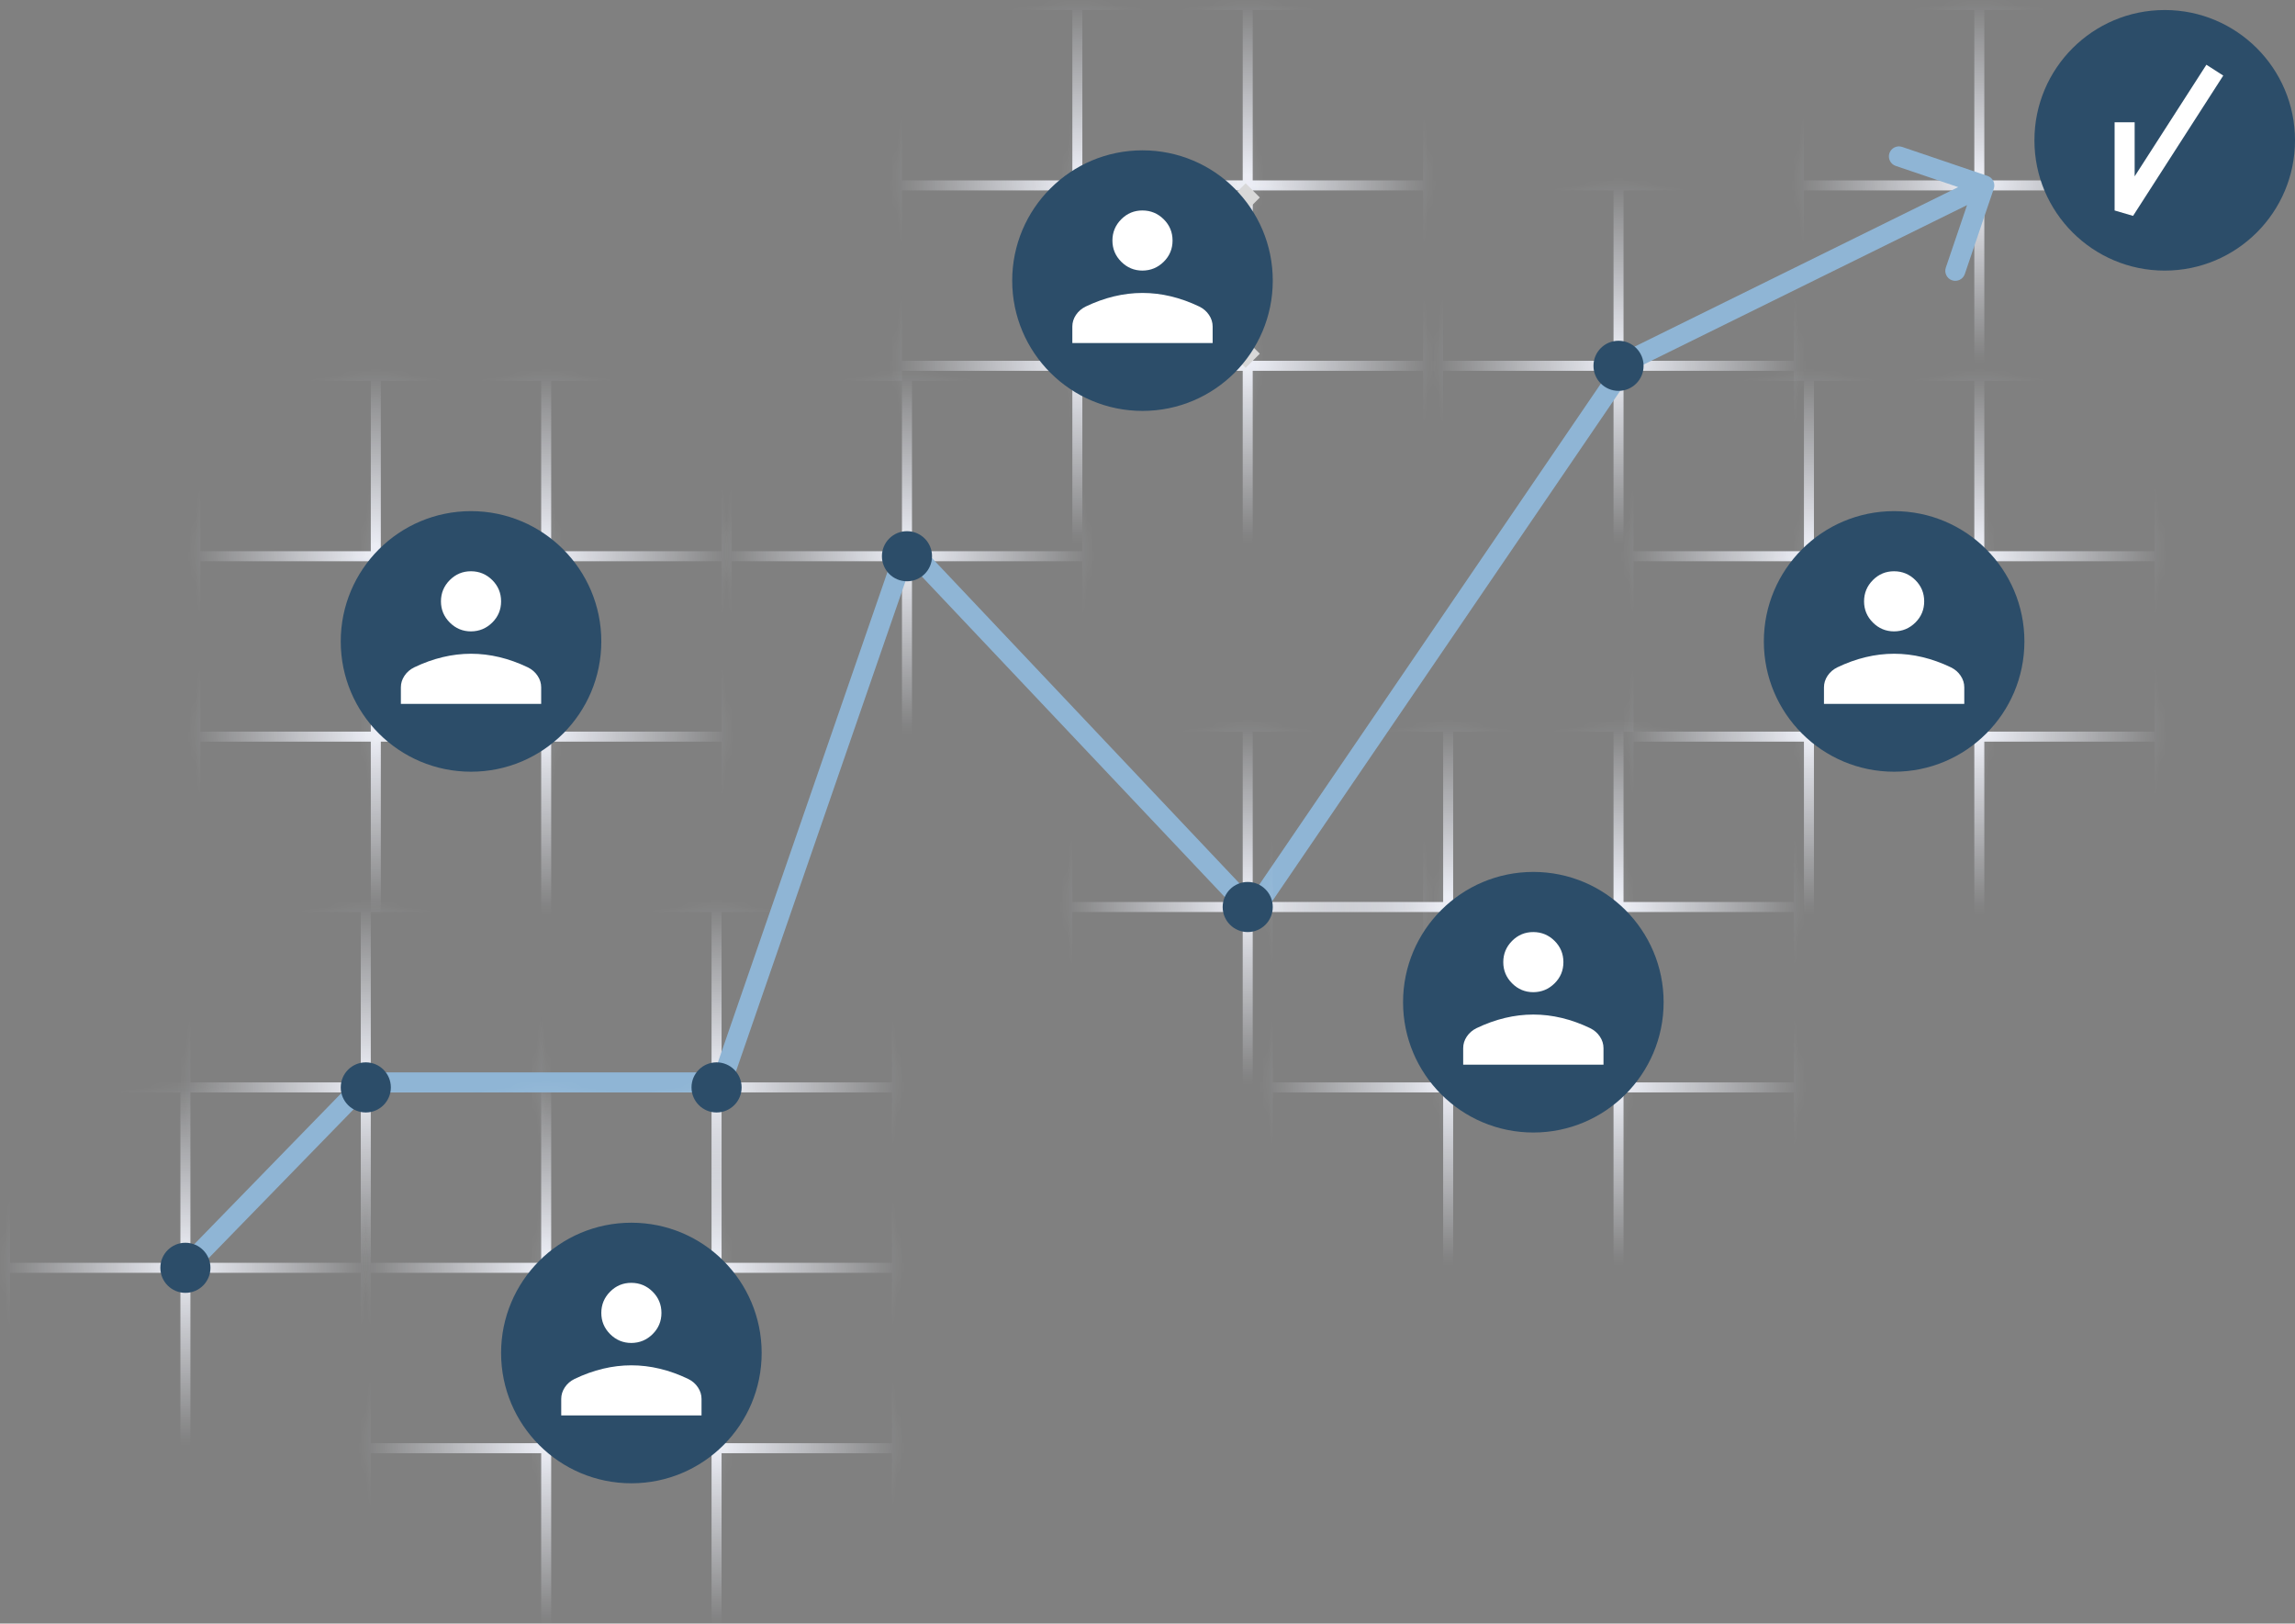 <?xml version="1.0" encoding="UTF-8"?> <svg xmlns="http://www.w3.org/2000/svg" width="229" height="162" viewBox="0 0 229 162" fill="none"><rect x="0" y="0" width="229" height="162" fill="#808080" stroke="none"/><mask id="mask0_435_2909" style="mask-type:alpha" maskUnits="userSpaceOnUse" x="0" y="108" width="37" height="36"><ellipse cx="18.5" cy="126" rx="18.5" ry="18" fill="url(#paint0_radial_435_2909)"></ellipse></mask><g mask="url(#mask0_435_2909)"><line x1="0.5" y1="55" x2="0.5" y2="307" stroke="#EFF1F9"></line><line x1="18.5" y1="55" x2="18.5" y2="307" stroke="#EFF1F9"></line><line x1="36.5" y1="55" x2="36.5" y2="307" stroke="#EFF1F9"></line><line x1="270" y1="108.5" x2="-90" y2="108.5" stroke="#EFF1F9"></line><line x1="270" y1="126.5" x2="-90" y2="126.5" stroke="#EFF1F9"></line></g><mask id="mask1_435_2909" style="mask-type:alpha" maskUnits="userSpaceOnUse" x="18" y="90" width="37" height="36"><ellipse cx="36.5" cy="108" rx="18.5" ry="18" fill="url(#paint1_radial_435_2909)"></ellipse></mask><g mask="url(#mask1_435_2909)"><line x1="18.5" y1="37" x2="18.5" y2="289" stroke="#EFF1F9"></line><line x1="36.5" y1="37" x2="36.5" y2="289" stroke="#EFF1F9"></line><line x1="54.5" y1="37" x2="54.5" y2="289" stroke="#EFF1F9"></line><line x1="288" y1="90.5" x2="-72" y2="90.5" stroke="#EFF1F9"></line><line x1="288" y1="108.5" x2="-72" y2="108.5" stroke="#EFF1F9"></line></g><mask id="mask2_435_2909" style="mask-type:alpha" maskUnits="userSpaceOnUse" x="53" y="90" width="37" height="36"><ellipse cx="71.5" cy="108" rx="18.5" ry="18" fill="url(#paint2_radial_435_2909)"></ellipse></mask><g mask="url(#mask2_435_2909)"><line x1="53.5" y1="37" x2="53.5" y2="289" stroke="#EFF1F9"></line><line x1="71.5" y1="37" x2="71.5" y2="289" stroke="#EFF1F9"></line><line x1="89.5" y1="37" x2="89.5" y2="289" stroke="#EFF1F9"></line><line x1="323" y1="90.5" x2="-37" y2="90.5" stroke="#EFF1F9"></line><line x1="323" y1="108.5" x2="-37" y2="108.5" stroke="#EFF1F9"></line></g><mask id="mask3_435_2909" style="mask-type:alpha" maskUnits="userSpaceOnUse" x="72" y="37" width="37" height="36"><ellipse cx="90.5" cy="55" rx="18.5" ry="18" fill="url(#paint3_radial_435_2909)"></ellipse></mask><g mask="url(#mask3_435_2909)"><line x1="72.5" y1="-16" x2="72.5" y2="236" stroke="#EFF1F9"></line><line x1="90.5" y1="-16" x2="90.5" y2="236" stroke="#EFF1F9"></line><line x1="108.5" y1="-16" x2="108.5" y2="236" stroke="#EFF1F9"></line><line x1="342" y1="37.5" x2="-18" y2="37.5" stroke="#EFF1F9"></line><line x1="342" y1="55.5" x2="-18" y2="55.5" stroke="#EFF1F9"></line></g><mask id="mask4_435_2909" style="mask-type:alpha" maskUnits="userSpaceOnUse" x="106" y="72" width="37" height="36"><ellipse cx="124.5" cy="90" rx="18.5" ry="18" fill="url(#paint4_radial_435_2909)"></ellipse></mask><g mask="url(#mask4_435_2909)"><line x1="106.5" y1="19" x2="106.5" y2="271" stroke="#EFF1F9"></line><line x1="124.5" y1="19" x2="124.5" y2="271" stroke="#EFF1F9"></line><line x1="142.5" y1="19" x2="142.5" y2="271" stroke="#EFF1F9"></line><line x1="376" y1="72.5" x2="16" y2="72.5" stroke="#EFF1F9"></line><line x1="376" y1="90.5" x2="16" y2="90.5" stroke="#EFF1F9"></line></g><mask id="mask5_435_2909" style="mask-type:alpha" maskUnits="userSpaceOnUse" x="143" y="18" width="37" height="36"><ellipse cx="161.5" cy="36" rx="18.5" ry="18" fill="url(#paint5_radial_435_2909)"></ellipse></mask><g mask="url(#mask5_435_2909)"><line x1="143.5" y1="-35" x2="143.5" y2="217" stroke="#EFF1F9"></line><line x1="161.5" y1="-35" x2="161.5" y2="217" stroke="#EFF1F9"></line><line x1="179.5" y1="-35" x2="179.5" y2="217" stroke="#EFF1F9"></line><line x1="413" y1="18.5" x2="53" y2="18.5" stroke="#EFF1F9"></line><line x1="413" y1="36.5" x2="53" y2="36.5" stroke="#EFF1F9"></line></g><mask id="mask6_435_2909" style="mask-type:alpha" maskUnits="userSpaceOnUse" x="179" y="0" width="37" height="36"><ellipse cx="197.5" cy="18" rx="18.5" ry="18" fill="url(#paint6_radial_435_2909)"></ellipse></mask><g mask="url(#mask6_435_2909)"><line x1="179.5" y1="-53" x2="179.5" y2="199" stroke="#EFF1F9"></line><line x1="197.5" y1="-53" x2="197.5" y2="199" stroke="#EFF1F9"></line><line x1="215.5" y1="-53" x2="215.5" y2="199" stroke="#EFF1F9"></line><line x1="449" y1="0.5" x2="89" y2="0.5" stroke="#EFF1F9"></line><line x1="449" y1="18.5" x2="89" y2="18.5" stroke="#EFF1F9"></line></g><path d="M36.5 108V107L35.783 107.302L36.5 108ZM72 108V109L72.945 108.327L72 108ZM90.5 54.5L91.227 53.813L89.555 54.173L90.5 54.5ZM125 91L124.273 91.687L125.826 91.563L125 91ZM162.5 36L162.058 35.103L161.674 35.437L162.5 36ZM198.947 18.822C199.124 18.299 198.845 17.731 198.322 17.553L189.8 14.659C189.277 14.481 188.709 14.761 188.531 15.284C188.354 15.807 188.634 16.375 189.156 16.553L196.732 19.125L194.159 26.7C193.981 27.223 194.261 27.791 194.784 27.969C195.307 28.146 195.875 27.866 196.053 27.343L198.947 18.822ZM18.716 127.698L37.217 108.698L35.783 107.302L17.284 126.302L18.716 127.698ZM36.5 109H72V107H36.5V109ZM72.945 108.327L91.445 54.827L89.555 54.173L71.055 107.673L72.945 108.327ZM89.773 55.187L124.273 91.687L125.727 90.313L91.227 53.813L89.773 55.187ZM125.826 91.563L163.326 36.563L161.674 35.437L124.174 90.437L125.826 91.563ZM162.942 36.897L198.442 19.397L197.558 17.603L162.058 35.103L162.942 36.897Z" fill="#8FB5D5"></path><circle cx="216" cy="14" r="13" fill="#2C4D69"></circle><path d="M212 12.2V21L221 7" stroke="white" stroke-width="2" stroke-linejoin="bevel"></path><mask id="mask7_435_2909" style="mask-type:alpha" maskUnits="userSpaceOnUse" x="106" y="0" width="37" height="36"><ellipse cx="124.5" cy="18" rx="18.5" ry="18" fill="url(#paint7_radial_435_2909)"></ellipse></mask><g mask="url(#mask7_435_2909)"><line x1="106.5" y1="-53" x2="106.5" y2="199" stroke="#EFF1F9"></line><line x1="124.5" y1="-53" x2="124.5" y2="199" stroke="#EFF1F9"></line><line x1="142.5" y1="-53" x2="142.5" y2="199" stroke="#EFF1F9"></line><line x1="376" y1="0.5" x2="16" y2="0.5" stroke="#EFF1F9"></line><line x1="376" y1="18.5" x2="16" y2="18.5" stroke="#EFF1F9"></line></g><mask id="mask8_435_2909" style="mask-type:alpha" maskUnits="userSpaceOnUse" x="89" y="0" width="37" height="36"><ellipse cx="107.5" cy="18" rx="18.5" ry="18" fill="url(#paint8_radial_435_2909)"></ellipse></mask><g mask="url(#mask8_435_2909)"><line x1="89.5" y1="-53" x2="89.5" y2="199" stroke="#EFF1F9"></line><line x1="107.5" y1="-53" x2="107.5" y2="199" stroke="#EFF1F9"></line><line x1="125.5" y1="-53" x2="125.5" y2="199" stroke="#EFF1F9"></line><line x1="359" y1="0.5" x2="-1" y2="0.5" stroke="#EFF1F9"></line><line x1="359" y1="18.5" x2="-1" y2="18.5" stroke="#EFF1F9"></line></g><mask id="mask9_435_2909" style="mask-type:alpha" maskUnits="userSpaceOnUse" x="106" y="18" width="37" height="36"><ellipse cx="124.5" cy="36" rx="18.5" ry="18" fill="url(#paint9_radial_435_2909)"></ellipse></mask><g mask="url(#mask9_435_2909)"><line x1="106.5" y1="-35" x2="106.5" y2="217" stroke="#EFF1F9"></line><line x1="124.5" y1="-35" x2="124.5" y2="217" stroke="#EFF1F9"></line><line x1="142.5" y1="-35" x2="142.5" y2="217" stroke="#EFF1F9"></line><line x1="376" y1="18.5" x2="16" y2="18.5" stroke="#EFF1F9"></line><line x1="376" y1="36.5" x2="16" y2="36.5" stroke="#EFF1F9"></line></g><mask id="mask10_435_2909" style="mask-type:alpha" maskUnits="userSpaceOnUse" x="89" y="18" width="37" height="36"><ellipse cx="107.5" cy="36" rx="18.5" ry="18" fill="url(#paint10_radial_435_2909)"></ellipse></mask><g mask="url(#mask10_435_2909)"><line x1="89.5" y1="-35" x2="89.5" y2="217" stroke="#EFF1F9"></line><line x1="107.5" y1="-35" x2="107.5" y2="217" stroke="#EFF1F9"></line><line x1="125.5" y1="-35" x2="125.5" y2="217" stroke="#EFF1F9"></line><line x1="359" y1="18.5" x2="-1" y2="18.5" stroke="#EFF1F9"></line><line x1="359" y1="36.5" x2="-1" y2="36.5" stroke="#EFF1F9"></line></g><path d="M108 19L125 36" stroke="#D8D8D8" stroke-width="2" stroke-linejoin="bevel"></path><path d="M125 19L108 36" stroke="#D8D8D8" stroke-width="2" stroke-linejoin="bevel"></path><mask id="mask11_435_2909" style="mask-type:alpha" maskUnits="userSpaceOnUse" x="143" y="72" width="37" height="36"><ellipse cx="161.5" cy="90" rx="18.5" ry="18" fill="url(#paint11_radial_435_2909)"></ellipse></mask><g mask="url(#mask11_435_2909)"><line x1="143.5" y1="19" x2="143.5" y2="271" stroke="#EFF1F9"></line><line x1="161.5" y1="19" x2="161.5" y2="271" stroke="#EFF1F9"></line><line x1="179.5" y1="19" x2="179.5" y2="271" stroke="#EFF1F9"></line><line x1="413" y1="72.5" x2="53" y2="72.5" stroke="#EFF1F9"></line><line x1="413" y1="90.5" x2="53" y2="90.5" stroke="#EFF1F9"></line></g><mask id="mask12_435_2909" style="mask-type:alpha" maskUnits="userSpaceOnUse" x="126" y="72" width="37" height="36"><ellipse cx="144.5" cy="90" rx="18.5" ry="18" fill="url(#paint12_radial_435_2909)"></ellipse></mask><g mask="url(#mask12_435_2909)"><line x1="126.5" y1="19" x2="126.5" y2="271" stroke="#EFF1F9"></line><line x1="144.5" y1="19" x2="144.5" y2="271" stroke="#EFF1F9"></line><line x1="162.5" y1="19" x2="162.5" y2="271" stroke="#EFF1F9"></line><line x1="396" y1="72.5" x2="36" y2="72.5" stroke="#EFF1F9"></line><line x1="396" y1="90.5" x2="36" y2="90.5" stroke="#EFF1F9"></line></g><mask id="mask13_435_2909" style="mask-type:alpha" maskUnits="userSpaceOnUse" x="143" y="90" width="37" height="36"><ellipse cx="161.5" cy="108" rx="18.5" ry="18" fill="url(#paint13_radial_435_2909)"></ellipse></mask><g mask="url(#mask13_435_2909)"><line x1="143.5" y1="37" x2="143.5" y2="289" stroke="#EFF1F9"></line><line x1="161.5" y1="37" x2="161.5" y2="289" stroke="#EFF1F9"></line><line x1="179.5" y1="37" x2="179.5" y2="289" stroke="#EFF1F9"></line><line x1="413" y1="90.5" x2="53" y2="90.5" stroke="#EFF1F9"></line><line x1="413" y1="108.5" x2="53" y2="108.5" stroke="#EFF1F9"></line></g><mask id="mask14_435_2909" style="mask-type:alpha" maskUnits="userSpaceOnUse" x="126" y="90" width="37" height="36"><ellipse cx="144.5" cy="108" rx="18.5" ry="18" fill="url(#paint14_radial_435_2909)"></ellipse></mask><g mask="url(#mask14_435_2909)"><line x1="126.5" y1="37" x2="126.5" y2="289" stroke="#EFF1F9"></line><line x1="144.5" y1="37" x2="144.5" y2="289" stroke="#EFF1F9"></line><line x1="162.5" y1="37" x2="162.5" y2="289" stroke="#EFF1F9"></line><line x1="396" y1="90.5" x2="36" y2="90.5" stroke="#EFF1F9"></line><line x1="396" y1="108.5" x2="36" y2="108.5" stroke="#EFF1F9"></line></g><path d="M145 91L162 108" stroke="#D8D8D8" stroke-width="2" stroke-linejoin="bevel"></path><path d="M162 91L145 108" stroke="#D8D8D8" stroke-width="2" stroke-linejoin="bevel"></path><circle cx="153" cy="100" r="13" fill="#2C4D69"></circle><path d="M153 98.999C152.175 98.999 151.469 98.705 150.881 98.117C150.293 97.529 149.999 96.823 150 95.999C150.001 95.175 150.294 94.468 150.881 93.879C151.468 93.29 152.174 92.997 153 93C153.826 93.003 154.532 93.297 155.119 93.88C155.706 94.463 155.999 95.17 156 96C156.001 96.83 155.707 97.536 155.119 98.118C154.531 98.7 153.825 98.993 153 98.999ZM146 106.23V104.584C146 104.171 146.12 103.785 146.36 103.426C146.601 103.066 146.924 102.787 147.33 102.588C148.274 102.135 149.219 101.796 150.164 101.57C151.109 101.343 152.054 101.23 153 101.23C153.946 101.23 154.892 101.343 155.837 101.57C156.782 101.797 157.726 102.136 158.669 102.588C159.076 102.787 159.399 103.066 159.639 103.426C159.88 103.785 160 104.171 160 104.584V106.23H146Z" fill="white"></path><mask id="mask15_435_2909" style="mask-type:alpha" maskUnits="userSpaceOnUse" x="53" y="108" width="37" height="36"><ellipse cx="71.5" cy="126" rx="18.5" ry="18" fill="url(#paint15_radial_435_2909)"></ellipse></mask><g mask="url(#mask15_435_2909)"><line x1="53.5" y1="55" x2="53.5" y2="307" stroke="#EFF1F9"></line><line x1="71.5" y1="55" x2="71.5" y2="307" stroke="#EFF1F9"></line><line x1="89.5" y1="55" x2="89.5" y2="307" stroke="#EFF1F9"></line><line x1="323" y1="108.5" x2="-37" y2="108.5" stroke="#EFF1F9"></line><line x1="323" y1="126.5" x2="-37" y2="126.5" stroke="#EFF1F9"></line></g><mask id="mask16_435_2909" style="mask-type:alpha" maskUnits="userSpaceOnUse" x="36" y="108" width="37" height="36"><ellipse cx="54.5" cy="126" rx="18.5" ry="18" fill="url(#paint16_radial_435_2909)"></ellipse></mask><g mask="url(#mask16_435_2909)"><line x1="36.5" y1="55" x2="36.5" y2="307" stroke="#EFF1F9"></line><line x1="54.5" y1="55" x2="54.5" y2="307" stroke="#EFF1F9"></line><line x1="72.5" y1="55" x2="72.5" y2="307" stroke="#EFF1F9"></line><line x1="306" y1="108.5" x2="-54" y2="108.5" stroke="#EFF1F9"></line><line x1="306" y1="126.5" x2="-54" y2="126.5" stroke="#EFF1F9"></line></g><mask id="mask17_435_2909" style="mask-type:alpha" maskUnits="userSpaceOnUse" x="53" y="126" width="37" height="36"><ellipse cx="71.5" cy="144" rx="18.5" ry="18" fill="url(#paint17_radial_435_2909)"></ellipse></mask><g mask="url(#mask17_435_2909)"><line x1="53.5" y1="73" x2="53.5" y2="325" stroke="#EFF1F9"></line><line x1="71.5" y1="73" x2="71.5" y2="325" stroke="#EFF1F9"></line><line x1="89.5" y1="73" x2="89.5" y2="325" stroke="#EFF1F9"></line><line x1="323" y1="126.5" x2="-37" y2="126.5" stroke="#EFF1F9"></line><line x1="323" y1="144.5" x2="-37" y2="144.5" stroke="#EFF1F9"></line></g><mask id="mask18_435_2909" style="mask-type:alpha" maskUnits="userSpaceOnUse" x="36" y="126" width="37" height="36"><ellipse cx="54.5" cy="144" rx="18.5" ry="18" fill="url(#paint18_radial_435_2909)"></ellipse></mask><g mask="url(#mask18_435_2909)"><line x1="36.5" y1="73" x2="36.5" y2="325" stroke="#EFF1F9"></line><line x1="54.5" y1="73" x2="54.5" y2="325" stroke="#EFF1F9"></line><line x1="72.5" y1="73" x2="72.5" y2="325" stroke="#EFF1F9"></line><line x1="306" y1="126.5" x2="-54" y2="126.5" stroke="#EFF1F9"></line><line x1="306" y1="144.5" x2="-54" y2="144.5" stroke="#EFF1F9"></line></g><path d="M55 127L72 144" stroke="#D8D8D8" stroke-width="2" stroke-linejoin="bevel"></path><path d="M72 127L55 144" stroke="#D8D8D8" stroke-width="2" stroke-linejoin="bevel"></path><mask id="mask19_435_2909" style="mask-type:alpha" maskUnits="userSpaceOnUse" x="36" y="37" width="37" height="36"><ellipse cx="54.5" cy="55" rx="18.5" ry="18" fill="url(#paint19_radial_435_2909)"></ellipse></mask><g mask="url(#mask19_435_2909)"><line x1="36.5" y1="-16" x2="36.5" y2="236" stroke="#EFF1F9"></line><line x1="54.5" y1="-16" x2="54.5" y2="236" stroke="#EFF1F9"></line><line x1="72.5" y1="-16" x2="72.5" y2="236" stroke="#EFF1F9"></line><line x1="306" y1="37.5" x2="-54" y2="37.5" stroke="#EFF1F9"></line><line x1="306" y1="55.5" x2="-54" y2="55.5" stroke="#EFF1F9"></line></g><mask id="mask20_435_2909" style="mask-type:alpha" maskUnits="userSpaceOnUse" x="19" y="37" width="37" height="36"><ellipse cx="37.5" cy="55" rx="18.5" ry="18" fill="url(#paint20_radial_435_2909)"></ellipse></mask><g mask="url(#mask20_435_2909)"><line x1="19.5" y1="-16" x2="19.5" y2="236" stroke="#EFF1F9"></line><line x1="37.5" y1="-16" x2="37.5" y2="236" stroke="#EFF1F9"></line><line x1="55.5" y1="-16" x2="55.5" y2="236" stroke="#EFF1F9"></line><line x1="289" y1="37.5" x2="-71" y2="37.5" stroke="#EFF1F9"></line><line x1="289" y1="55.5" x2="-71" y2="55.5" stroke="#EFF1F9"></line></g><mask id="mask21_435_2909" style="mask-type:alpha" maskUnits="userSpaceOnUse" x="36" y="55" width="37" height="36"><ellipse cx="54.5" cy="73" rx="18.5" ry="18" fill="url(#paint21_radial_435_2909)"></ellipse></mask><g mask="url(#mask21_435_2909)"><line x1="36.5" y1="2" x2="36.5" y2="254" stroke="#EFF1F9"></line><line x1="54.5" y1="2" x2="54.5" y2="254" stroke="#EFF1F9"></line><line x1="72.5" y1="2" x2="72.5" y2="254" stroke="#EFF1F9"></line><line x1="306" y1="55.5" x2="-54" y2="55.5" stroke="#EFF1F9"></line><line x1="306" y1="73.5" x2="-54" y2="73.5" stroke="#EFF1F9"></line></g><mask id="mask22_435_2909" style="mask-type:alpha" maskUnits="userSpaceOnUse" x="19" y="55" width="37" height="36"><ellipse cx="37.5" cy="73" rx="18.5" ry="18" fill="url(#paint22_radial_435_2909)"></ellipse></mask><g mask="url(#mask22_435_2909)"><line x1="19.5" y1="2" x2="19.5" y2="254" stroke="#EFF1F9"></line><line x1="37.5" y1="2" x2="37.5" y2="254" stroke="#EFF1F9"></line><line x1="55.5" y1="2" x2="55.5" y2="254" stroke="#EFF1F9"></line><line x1="289" y1="55.5" x2="-71" y2="55.5" stroke="#EFF1F9"></line><line x1="289" y1="73.5" x2="-71" y2="73.5" stroke="#EFF1F9"></line></g><path d="M38 56L55 73" stroke="#D8D8D8" stroke-width="2" stroke-linejoin="bevel"></path><path d="M55 56L38 73" stroke="#D8D8D8" stroke-width="2" stroke-linejoin="bevel"></path><mask id="mask23_435_2909" style="mask-type:alpha" maskUnits="userSpaceOnUse" x="179" y="37" width="37" height="36"><ellipse cx="197.5" cy="55" rx="18.5" ry="18" fill="url(#paint23_radial_435_2909)"></ellipse></mask><g mask="url(#mask23_435_2909)"><line x1="179.5" y1="-16" x2="179.5" y2="236" stroke="#EFF1F9"></line><line x1="197.5" y1="-16" x2="197.5" y2="236" stroke="#EFF1F9"></line><line x1="215.5" y1="-16" x2="215.5" y2="236" stroke="#EFF1F9"></line><line x1="449" y1="37.5" x2="89" y2="37.5" stroke="#EFF1F9"></line><line x1="449" y1="55.5" x2="89" y2="55.5" stroke="#EFF1F9"></line></g><mask id="mask24_435_2909" style="mask-type:alpha" maskUnits="userSpaceOnUse" x="162" y="37" width="37" height="36"><ellipse cx="180.5" cy="55" rx="18.5" ry="18" fill="url(#paint24_radial_435_2909)"></ellipse></mask><g mask="url(#mask24_435_2909)"><line x1="162.5" y1="-16" x2="162.5" y2="236" stroke="#EFF1F9"></line><line x1="180.5" y1="-16" x2="180.5" y2="236" stroke="#EFF1F9"></line><line x1="198.5" y1="-16" x2="198.5" y2="236" stroke="#EFF1F9"></line><line x1="432" y1="37.5" x2="72" y2="37.5" stroke="#EFF1F9"></line><line x1="432" y1="55.5" x2="72" y2="55.5" stroke="#EFF1F9"></line></g><mask id="mask25_435_2909" style="mask-type:alpha" maskUnits="userSpaceOnUse" x="179" y="55" width="37" height="36"><ellipse cx="197.5" cy="73" rx="18.5" ry="18" fill="url(#paint25_radial_435_2909)"></ellipse></mask><g mask="url(#mask25_435_2909)"><line x1="179.5" y1="2" x2="179.5" y2="254" stroke="#EFF1F9"></line><line x1="197.5" y1="2" x2="197.5" y2="254" stroke="#EFF1F9"></line><line x1="215.5" y1="2" x2="215.5" y2="254" stroke="#EFF1F9"></line><line x1="449" y1="55.5" x2="89" y2="55.5" stroke="#EFF1F9"></line><line x1="449" y1="73.5" x2="89" y2="73.5" stroke="#EFF1F9"></line></g><mask id="mask26_435_2909" style="mask-type:alpha" maskUnits="userSpaceOnUse" x="162" y="55" width="37" height="36"><ellipse cx="180.5" cy="73" rx="18.5" ry="18" fill="url(#paint26_radial_435_2909)"></ellipse></mask><g mask="url(#mask26_435_2909)"><line x1="162.5" y1="2" x2="162.5" y2="254" stroke="#EFF1F9"></line><line x1="180.5" y1="2" x2="180.5" y2="254" stroke="#EFF1F9"></line><line x1="198.5" y1="2" x2="198.5" y2="254" stroke="#EFF1F9"></line><line x1="432" y1="55.5" x2="72" y2="55.5" stroke="#EFF1F9"></line><line x1="432" y1="73.5" x2="72" y2="73.5" stroke="#EFF1F9"></line></g><path d="M181 56L198 73" stroke="#D8D8D8" stroke-width="2" stroke-linejoin="bevel"></path><path d="M198 56L181 73" stroke="#D8D8D8" stroke-width="2" stroke-linejoin="bevel"></path><circle cx="189" cy="64" r="13" fill="#2C4D69"></circle><path d="M189 62.999C188.175 62.999 187.469 62.705 186.881 62.117C186.293 61.529 185.999 60.823 186 59.999C186.001 59.175 186.294 58.468 186.881 57.879C187.468 57.29 188.174 56.997 189 57C189.826 57.003 190.532 57.297 191.119 57.88C191.706 58.463 191.999 59.17 192 60C192.001 60.83 191.707 61.536 191.119 62.118C190.531 62.7 189.825 62.993 189 62.999ZM182 70.23V68.584C182 68.171 182.12 67.785 182.36 67.426C182.601 67.066 182.924 66.787 183.33 66.588C184.274 66.135 185.219 65.796 186.164 65.57C187.109 65.343 188.054 65.23 189 65.23C189.946 65.23 190.892 65.343 191.837 65.57C192.782 65.797 193.726 66.136 194.669 66.588C195.076 66.787 195.399 67.066 195.639 67.426C195.88 67.785 196 68.171 196 68.584V70.23H182Z" fill="white"></path><circle cx="114" cy="28" r="13" fill="#2C4D69"></circle><path d="M114 26.999C113.175 26.999 112.469 26.705 111.881 26.117C111.293 25.529 110.999 24.823 111 23.999C111.001 23.175 111.294 22.468 111.881 21.879C112.468 21.29 113.174 20.997 114 21C114.826 21.003 115.532 21.297 116.119 21.88C116.706 22.463 116.999 23.17 117 24C117.001 24.83 116.707 25.536 116.119 26.118C115.531 26.7 114.825 26.993 114 26.999ZM107 34.23V32.584C107 32.171 107.12 31.785 107.36 31.426C107.601 31.066 107.924 30.787 108.33 30.588C109.274 30.135 110.219 29.796 111.164 29.57C112.109 29.343 113.054 29.23 114 29.23C114.946 29.23 115.892 29.343 116.837 29.57C117.782 29.797 118.726 30.136 119.669 30.588C120.076 30.787 120.399 31.066 120.639 31.426C120.88 31.785 121 32.171 121 32.584V34.23H107Z" fill="white"></path><circle cx="47" cy="64" r="13" fill="#2C4D69"></circle><path d="M47 62.999C46.175 62.999 45.469 62.705 44.881 62.117C44.293 61.529 43.999 60.823 44 59.999C44.001 59.175 44.294 58.468 44.881 57.879C45.468 57.29 46.174 56.997 47 57C47.826 57.003 48.532 57.297 49.119 57.88C49.706 58.463 49.999 59.17 50 60C50.001 60.83 49.707 61.536 49.119 62.118C48.531 62.7 47.825 62.993 47 62.999ZM40 70.23V68.584C40 68.171 40.12 67.785 40.36 67.426C40.601 67.066 40.924 66.787 41.33 66.588C42.274 66.135 43.219 65.796 44.164 65.57C45.109 65.343 46.054 65.23 47 65.23C47.946 65.23 48.892 65.343 49.837 65.57C50.782 65.797 51.726 66.136 52.669 66.588C53.076 66.787 53.399 67.066 53.639 67.426C53.88 67.785 54 68.171 54 68.584V70.23H40Z" fill="white"></path><circle cx="63" cy="135" r="13" fill="#2C4D69"></circle><path d="M63 133.999C62.175 133.999 61.469 133.705 60.881 133.117C60.293 132.529 59.999 131.823 60 130.999C60.001 130.175 60.294 129.468 60.881 128.879C61.468 128.29 62.174 127.997 63 128C63.826 128.003 64.532 128.297 65.119 128.88C65.706 129.463 65.999 130.17 66 131C66.001 131.83 65.707 132.536 65.119 133.118C64.531 133.7 63.825 133.993 63 133.999ZM56 141.23V139.584C56 139.171 56.12 138.785 56.36 138.426C56.601 138.066 56.924 137.787 57.33 137.588C58.274 137.135 59.219 136.796 60.164 136.57C61.109 136.343 62.054 136.23 63 136.23C63.946 136.23 64.892 136.343 65.837 136.57C66.782 136.797 67.726 137.136 68.669 137.588C69.076 137.787 69.399 138.066 69.639 138.426C69.88 138.785 70 139.171 70 139.584V141.23H56Z" fill="white"></path><circle cx="18.5" cy="126.5" r="2.5" fill="#2C4D69"></circle><circle cx="36.5" cy="108.5" r="2.5" fill="#2C4D69"></circle><circle cx="71.5" cy="108.5" r="2.5" fill="#2C4D69"></circle><circle cx="90.5" cy="55.5" r="2.5" fill="#2C4D69"></circle><circle cx="124.5" cy="90.5" r="2.5" fill="#2C4D69"></circle><circle cx="161.5" cy="36.5" r="2.5" fill="#2C4D69"></circle><defs><radialGradient id="paint0_radial_435_2909" cx="0" cy="0" r="1" gradientUnits="userSpaceOnUse" gradientTransform="translate(18.5 126) rotate(90) scale(18 18.5)"><stop stop-color="#737373"></stop><stop offset="1" stop-color="#D9D9D9" stop-opacity="0"></stop></radialGradient><radialGradient id="paint1_radial_435_2909" cx="0" cy="0" r="1" gradientUnits="userSpaceOnUse" gradientTransform="translate(36.5 108) rotate(90) scale(18 18.5)"><stop stop-color="#737373"></stop><stop offset="1" stop-color="#D9D9D9" stop-opacity="0"></stop></radialGradient><radialGradient id="paint2_radial_435_2909" cx="0" cy="0" r="1" gradientUnits="userSpaceOnUse" gradientTransform="translate(71.5 108) rotate(90) scale(18 18.5)"><stop stop-color="#737373"></stop><stop offset="1" stop-color="#D9D9D9" stop-opacity="0"></stop></radialGradient><radialGradient id="paint3_radial_435_2909" cx="0" cy="0" r="1" gradientUnits="userSpaceOnUse" gradientTransform="translate(90.5 55) rotate(90) scale(18 18.5)"><stop stop-color="#737373"></stop><stop offset="1" stop-color="#D9D9D9" stop-opacity="0"></stop></radialGradient><radialGradient id="paint4_radial_435_2909" cx="0" cy="0" r="1" gradientUnits="userSpaceOnUse" gradientTransform="translate(124.5 90) rotate(90) scale(18 18.5)"><stop stop-color="#737373"></stop><stop offset="1" stop-color="#D9D9D9" stop-opacity="0"></stop></radialGradient><radialGradient id="paint5_radial_435_2909" cx="0" cy="0" r="1" gradientUnits="userSpaceOnUse" gradientTransform="translate(161.5 36) rotate(90) scale(18 18.5)"><stop stop-color="#737373"></stop><stop offset="1" stop-color="#D9D9D9" stop-opacity="0"></stop></radialGradient><radialGradient id="paint6_radial_435_2909" cx="0" cy="0" r="1" gradientUnits="userSpaceOnUse" gradientTransform="translate(197.5 18) rotate(90) scale(18 18.5)"><stop stop-color="#737373"></stop><stop offset="1" stop-color="#D9D9D9" stop-opacity="0"></stop></radialGradient><radialGradient id="paint7_radial_435_2909" cx="0" cy="0" r="1" gradientUnits="userSpaceOnUse" gradientTransform="translate(124.5 18) rotate(90) scale(18 18.5)"><stop stop-color="#737373"></stop><stop offset="1" stop-color="#D9D9D9" stop-opacity="0"></stop></radialGradient><radialGradient id="paint8_radial_435_2909" cx="0" cy="0" r="1" gradientUnits="userSpaceOnUse" gradientTransform="translate(107.5 18) rotate(90) scale(18 18.5)"><stop stop-color="#737373"></stop><stop offset="1" stop-color="#D9D9D9" stop-opacity="0"></stop></radialGradient><radialGradient id="paint9_radial_435_2909" cx="0" cy="0" r="1" gradientUnits="userSpaceOnUse" gradientTransform="translate(124.5 36) rotate(90) scale(18 18.5)"><stop stop-color="#737373"></stop><stop offset="1" stop-color="#D9D9D9" stop-opacity="0"></stop></radialGradient><radialGradient id="paint10_radial_435_2909" cx="0" cy="0" r="1" gradientUnits="userSpaceOnUse" gradientTransform="translate(107.5 36) rotate(90) scale(18 18.5)"><stop stop-color="#737373"></stop><stop offset="1" stop-color="#D9D9D9" stop-opacity="0"></stop></radialGradient><radialGradient id="paint11_radial_435_2909" cx="0" cy="0" r="1" gradientUnits="userSpaceOnUse" gradientTransform="translate(161.5 90) rotate(90) scale(18 18.5)"><stop stop-color="#737373"></stop><stop offset="1" stop-color="#D9D9D9" stop-opacity="0"></stop></radialGradient><radialGradient id="paint12_radial_435_2909" cx="0" cy="0" r="1" gradientUnits="userSpaceOnUse" gradientTransform="translate(144.5 90) rotate(90) scale(18 18.5)"><stop stop-color="#737373"></stop><stop offset="1" stop-color="#D9D9D9" stop-opacity="0"></stop></radialGradient><radialGradient id="paint13_radial_435_2909" cx="0" cy="0" r="1" gradientUnits="userSpaceOnUse" gradientTransform="translate(161.5 108) rotate(90) scale(18 18.5)"><stop stop-color="#737373"></stop><stop offset="1" stop-color="#D9D9D9" stop-opacity="0"></stop></radialGradient><radialGradient id="paint14_radial_435_2909" cx="0" cy="0" r="1" gradientUnits="userSpaceOnUse" gradientTransform="translate(144.5 108) rotate(90) scale(18 18.5)"><stop stop-color="#737373"></stop><stop offset="1" stop-color="#D9D9D9" stop-opacity="0"></stop></radialGradient><radialGradient id="paint15_radial_435_2909" cx="0" cy="0" r="1" gradientUnits="userSpaceOnUse" gradientTransform="translate(71.5 126) rotate(90) scale(18 18.5)"><stop stop-color="#737373"></stop><stop offset="1" stop-color="#D9D9D9" stop-opacity="0"></stop></radialGradient><radialGradient id="paint16_radial_435_2909" cx="0" cy="0" r="1" gradientUnits="userSpaceOnUse" gradientTransform="translate(54.5 126) rotate(90) scale(18 18.5)"><stop stop-color="#737373"></stop><stop offset="1" stop-color="#D9D9D9" stop-opacity="0"></stop></radialGradient><radialGradient id="paint17_radial_435_2909" cx="0" cy="0" r="1" gradientUnits="userSpaceOnUse" gradientTransform="translate(71.5 144) rotate(90) scale(18 18.5)"><stop stop-color="#737373"></stop><stop offset="1" stop-color="#D9D9D9" stop-opacity="0"></stop></radialGradient><radialGradient id="paint18_radial_435_2909" cx="0" cy="0" r="1" gradientUnits="userSpaceOnUse" gradientTransform="translate(54.5 144) rotate(90) scale(18 18.5)"><stop stop-color="#737373"></stop><stop offset="1" stop-color="#D9D9D9" stop-opacity="0"></stop></radialGradient><radialGradient id="paint19_radial_435_2909" cx="0" cy="0" r="1" gradientUnits="userSpaceOnUse" gradientTransform="translate(54.5 55) rotate(90) scale(18 18.5)"><stop stop-color="#737373"></stop><stop offset="1" stop-color="#D9D9D9" stop-opacity="0"></stop></radialGradient><radialGradient id="paint20_radial_435_2909" cx="0" cy="0" r="1" gradientUnits="userSpaceOnUse" gradientTransform="translate(37.5 55) rotate(90) scale(18 18.5)"><stop stop-color="#737373"></stop><stop offset="1" stop-color="#D9D9D9" stop-opacity="0"></stop></radialGradient><radialGradient id="paint21_radial_435_2909" cx="0" cy="0" r="1" gradientUnits="userSpaceOnUse" gradientTransform="translate(54.5 73) rotate(90) scale(18 18.5)"><stop stop-color="#737373"></stop><stop offset="1" stop-color="#D9D9D9" stop-opacity="0"></stop></radialGradient><radialGradient id="paint22_radial_435_2909" cx="0" cy="0" r="1" gradientUnits="userSpaceOnUse" gradientTransform="translate(37.5 73) rotate(90) scale(18 18.5)"><stop stop-color="#737373"></stop><stop offset="1" stop-color="#D9D9D9" stop-opacity="0"></stop></radialGradient><radialGradient id="paint23_radial_435_2909" cx="0" cy="0" r="1" gradientUnits="userSpaceOnUse" gradientTransform="translate(197.5 55) rotate(90) scale(18 18.5)"><stop stop-color="#737373"></stop><stop offset="1" stop-color="#D9D9D9" stop-opacity="0"></stop></radialGradient><radialGradient id="paint24_radial_435_2909" cx="0" cy="0" r="1" gradientUnits="userSpaceOnUse" gradientTransform="translate(180.5 55) rotate(90) scale(18 18.5)"><stop stop-color="#737373"></stop><stop offset="1" stop-color="#D9D9D9" stop-opacity="0"></stop></radialGradient><radialGradient id="paint25_radial_435_2909" cx="0" cy="0" r="1" gradientUnits="userSpaceOnUse" gradientTransform="translate(197.5 73) rotate(90) scale(18 18.5)"><stop stop-color="#737373"></stop><stop offset="1" stop-color="#D9D9D9" stop-opacity="0"></stop></radialGradient><radialGradient id="paint26_radial_435_2909" cx="0" cy="0" r="1" gradientUnits="userSpaceOnUse" gradientTransform="translate(180.5 73) rotate(90) scale(18 18.5)"><stop stop-color="#737373"></stop><stop offset="1" stop-color="#D9D9D9" stop-opacity="0"></stop></radialGradient></defs></svg> 